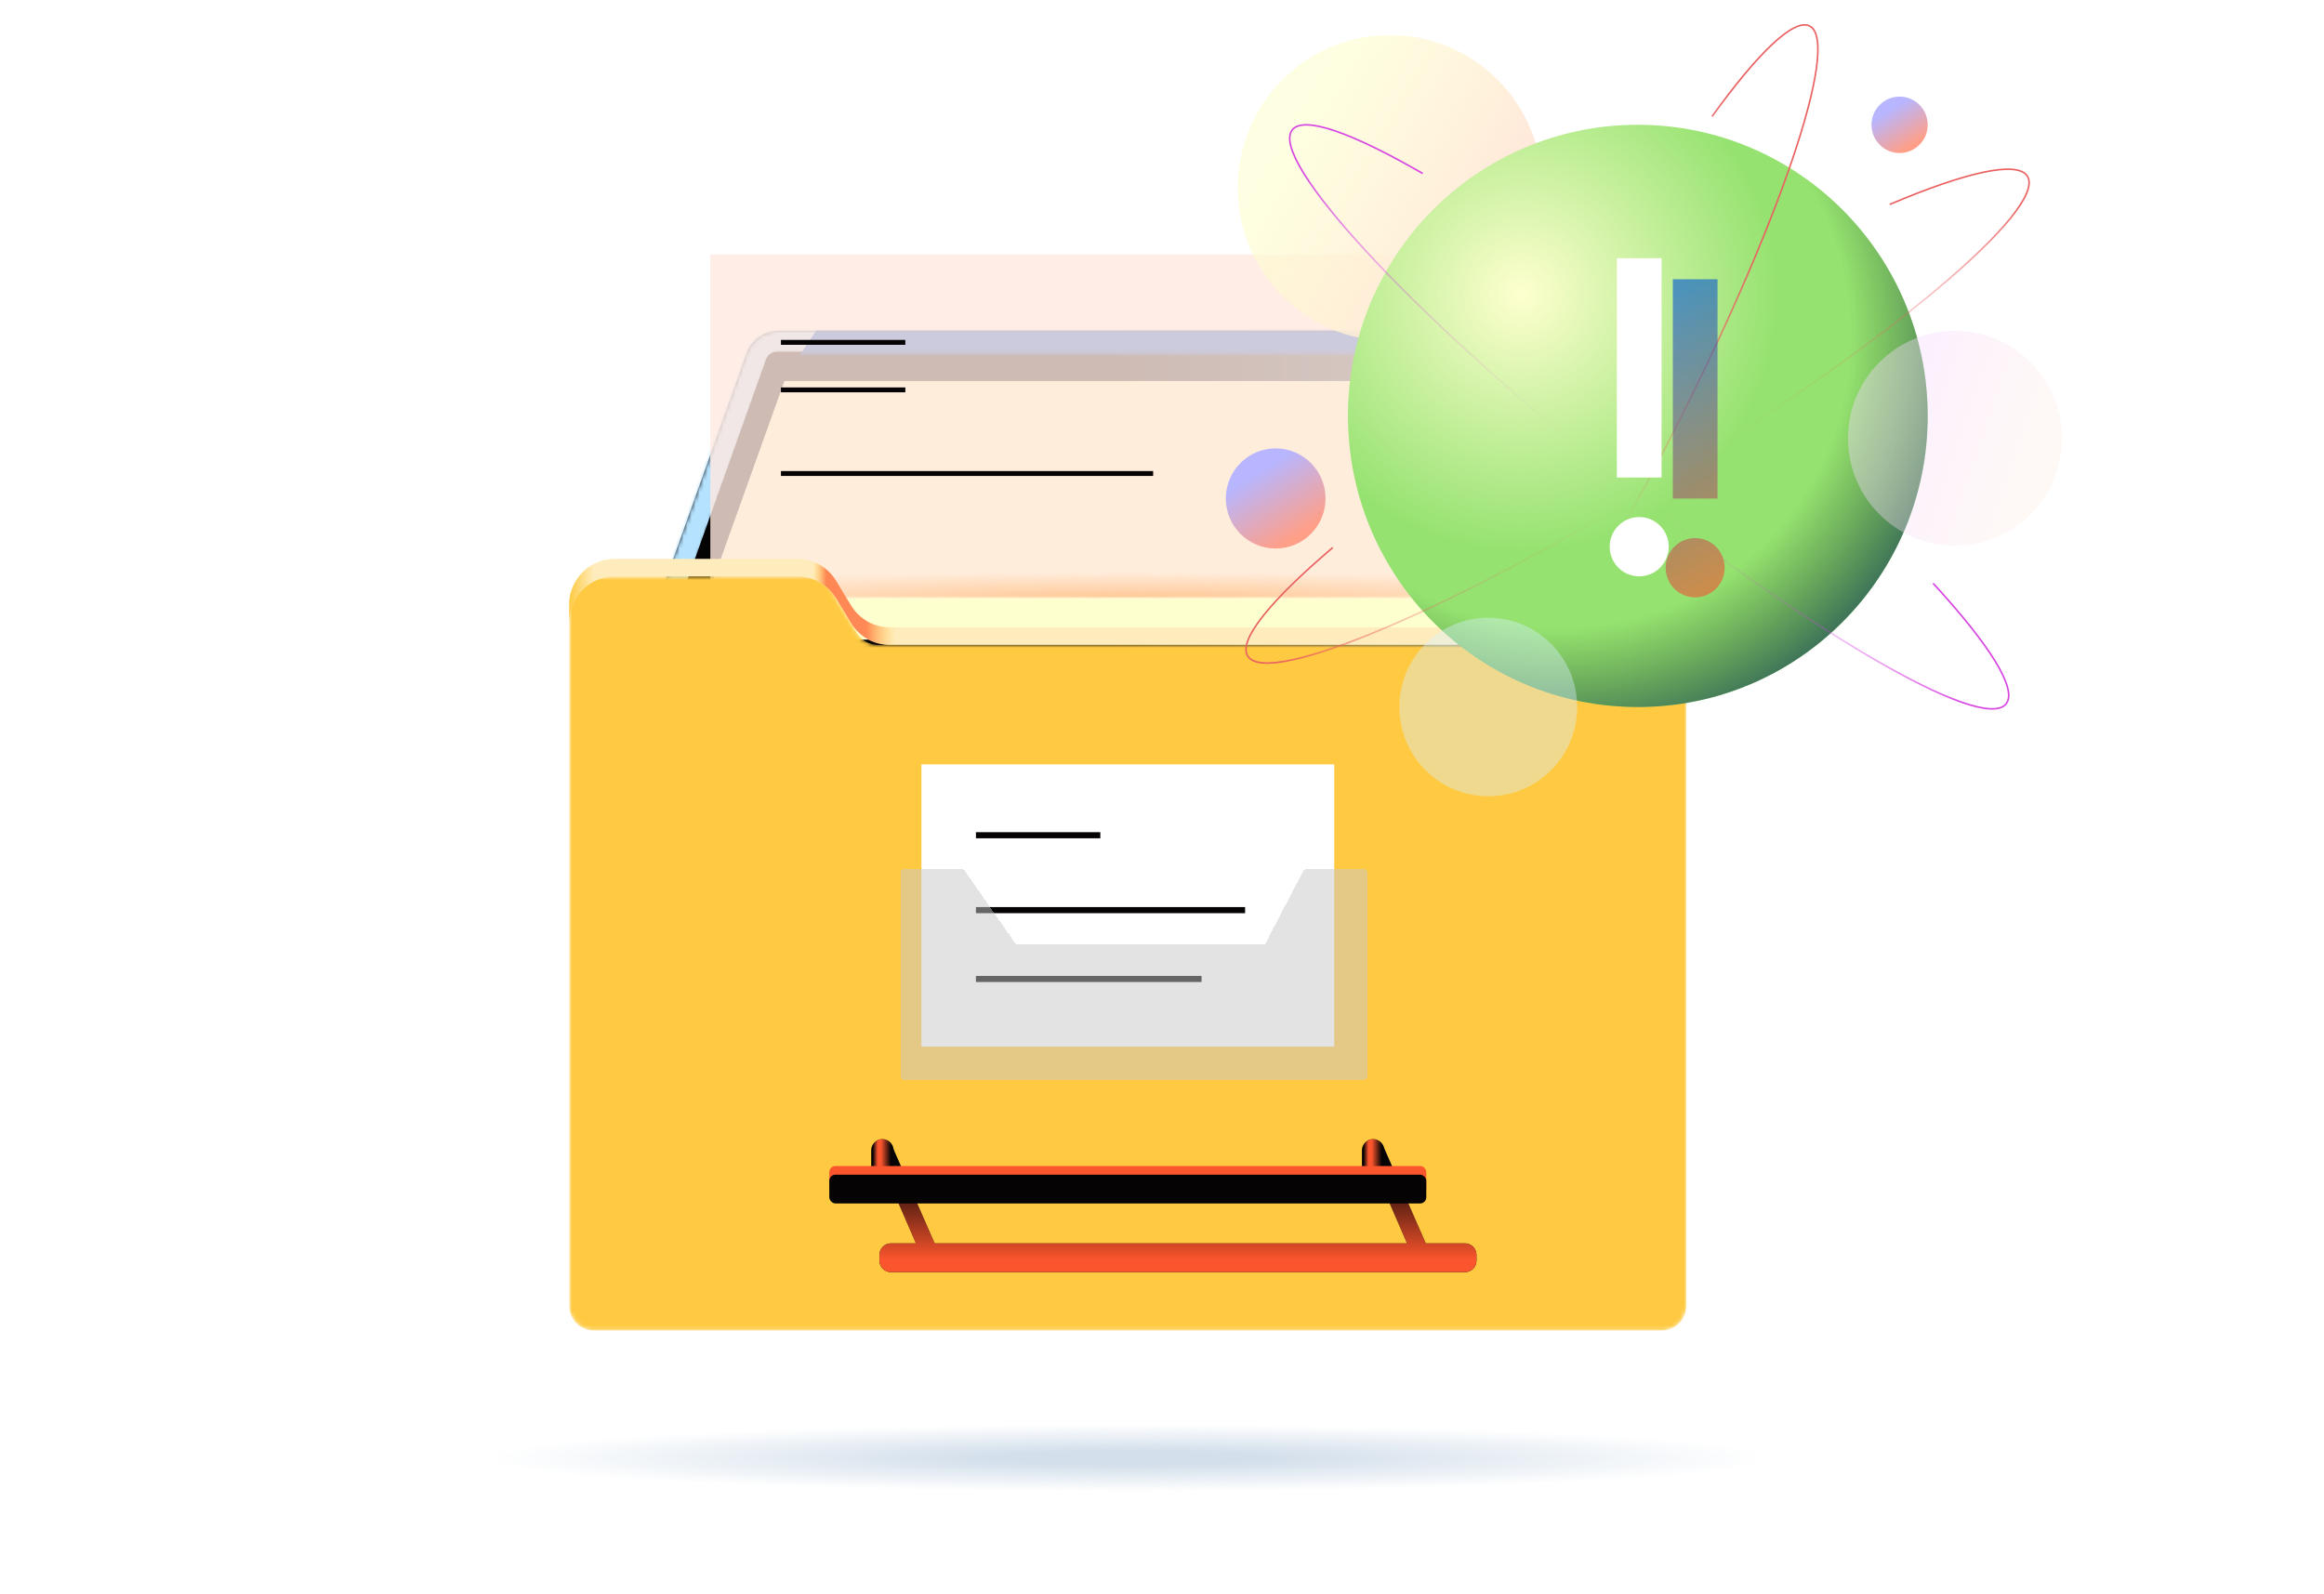 <svg width="583" height="400" viewBox="0 0 583 400" fill="none" xmlns="http://www.w3.org/2000/svg">
<g style="mix-blend-mode:multiply" filter="url(#filter0_f_31330_109048)">
<path d="M443.68 365.449C443.68 364.863 442.582 364.276 440.456 363.721C420.835 360.049 358.474 357.395 284.587 357.395C194.922 357.395 122.201 361.345 122.201 366.19C122.201 366.776 123.299 367.363 125.426 367.918C145.115 371.59 207.407 374.244 281.294 374.244C370.96 374.244 443.68 370.294 443.68 365.449Z" fill="url(#paint0_radial_31330_109048)"/>
</g>
<path d="M187.267 88.699C188.486 85.283 191.72 83.002 195.347 83.002H370.511C374.138 83.002 377.373 85.283 378.591 88.699L410.872 179.238H154.986L187.267 88.699Z" fill="#050304"/>
<path d="M187.267 88.699C188.486 85.283 191.72 83.002 195.347 83.002H370.511C374.138 83.002 377.373 85.283 378.591 88.699L410.872 179.238H154.986L187.267 88.699Z" fill="url(#paint1_linear_31330_109048)"/>
<path d="M369.043 95.59L392.282 160.493H173.564L196.785 95.59H369.043Z" fill="#FEFFCF"/>
<mask id="mask0_31330_109048" style="mask-type:alpha" maskUnits="userSpaceOnUse" x="154" y="83" width="257" height="97">
<path fill-rule="evenodd" clip-rule="evenodd" d="M370.49 88.719H195.326C194.117 88.719 193.039 89.479 192.633 90.618L163.075 173.517H402.741L373.183 90.618C372.777 89.479 371.699 88.719 370.49 88.719ZM378.57 88.697C377.352 85.281 374.117 83 370.49 83H195.326C191.699 83 188.464 85.281 187.246 88.697L154.965 179.236H410.851L378.57 88.697Z" fill="white"/>
</mask>
<g mask="url(#mask0_31330_109048)">
<g filter="url(#filter1_ii_31330_109048)">
<path fill-rule="evenodd" clip-rule="evenodd" d="M370.49 88.719H195.326C194.117 88.719 193.039 89.479 192.633 90.618L163.075 173.517H402.741L373.183 90.618C372.777 89.479 371.699 88.719 370.49 88.719ZM378.57 88.697C377.352 85.281 374.117 83 370.49 83H195.326C191.699 83 188.464 85.281 187.246 88.697L154.965 179.236H410.851L378.57 88.697Z" fill="#B5E2FF"/>
</g>
<path d="M392.879 122.475L388.374 133.615L371.951 101.229H192.551L209.946 75.144H379.9L392.879 122.475Z" fill="#0057D6"/>
</g>
<mask id="mask1_31330_109048" style="mask-type:alpha" maskUnits="userSpaceOnUse" x="177" y="63" width="212" height="87">
<path d="M177.408 63.102H388.485V149.998H177.408L177.408 63.102Z" fill="white"/>
</mask>
<g mask="url(#mask1_31330_109048)">
<g filter="url(#filter2_bi_31330_109048)">
<path d="M177.408 63.102H388.485V149.998H177.408L177.408 63.102Z" fill="#FFE8E0" fill-opacity="0.8"/>
</g>
<g filter="url(#filter3_f_31330_109048)">
<path d="M479.11 140.982C479.088 138.539 478.444 136.052 477 133.675L433.801 62.381C427.294 51.631 410.259 51.631 403.729 62.381L397.888 72.02L364.772 132.231C358.731 143.27 366.705 156.751 379.275 156.751H461.942C465.717 156.751 469.093 155.663 471.825 153.886C476.112 150.977 478.843 146.157 479.11 140.982Z" fill="#FA552D"/>
</g>
<path d="M195.906 85.898H227.111" stroke="#050304" stroke-width="1.225"/>
<path d="M195.906 97.818H227.111" stroke="#050304" stroke-width="1.225"/>
<path d="M195.906 118.803H289.279" stroke="#050304" stroke-width="1.225"/>
<rect x="177.408" y="143.441" width="211.077" height="6.568" fill="url(#paint2_radial_31330_109048)"/>
</g>
<mask id="mask2_31330_109048" style="mask-type:alpha" maskUnits="userSpaceOnUse" x="142" y="144" width="282" height="190">
<path d="M142.809 150.713C142.809 147.33 145.551 144.588 148.934 144.588H202.96C205.106 144.588 207.096 145.711 208.204 147.548L215.01 158.827C216.119 160.664 218.108 161.787 220.254 161.787H416.897C420.279 161.787 423.022 164.529 423.022 167.912V327.687C423.022 331.07 420.28 333.812 416.897 333.812H148.934C145.551 333.812 142.809 331.07 142.809 327.687L142.809 150.713Z" fill="white"/>
</mask>
<g mask="url(#mask2_31330_109048)">
<g filter="url(#filter4_ii_31330_109048)">
<path d="M142.809 150.713C142.809 147.33 145.551 144.588 148.934 144.588H202.96C205.106 144.588 207.096 145.711 208.204 147.548L215.01 158.827C216.119 160.664 218.108 161.787 220.254 161.787H416.897C420.279 161.787 423.022 164.529 423.022 167.912V327.687C423.022 331.07 420.28 333.812 416.897 333.812H148.934C145.551 333.812 142.809 331.07 142.809 327.687L142.809 150.713Z" fill="#FFCA42"/>
</g>
<g filter="url(#filter5_f_31330_109048)">
<path d="M234.464 311.961H352.983L343.17 289.461L347.101 287.746L357.662 311.961H367.525C369.104 311.961 370.384 313.242 370.384 314.821V316.318C370.384 317.897 369.104 319.177 367.525 319.177H223.486C221.907 319.177 220.627 317.897 220.627 316.318V314.821C220.627 313.242 221.907 311.961 223.486 311.961H229.784L219.971 289.461L223.902 287.746L234.464 311.961Z" fill="#050304"/>
<path d="M234.464 311.961H352.983L343.17 289.461L347.101 287.746L357.662 311.961H367.525C369.104 311.961 370.384 313.242 370.384 314.821V316.318C370.384 317.897 369.104 319.177 367.525 319.177H223.486C221.907 319.177 220.627 317.897 220.627 316.318V314.821C220.627 313.242 221.907 311.961 223.486 311.961H229.784L219.971 289.461L223.902 287.746L234.464 311.961Z" fill="url(#paint3_linear_31330_109048)"/>
</g>
<rect x="231.15" y="191.775" width="103.56" height="70.837" fill="white"/>
<path d="M244.824 209.564H276.028" stroke="#050304" stroke-width="1.531"/>
<path d="M244.824 228.354H312.347" stroke="#050304" stroke-width="1.531"/>
<path d="M244.824 245.627L301.426 245.627" stroke="#050304" stroke-width="1.531"/>
<g filter="url(#filter6_bdii_31330_109048)">
<path d="M240.448 216.894C240.277 216.647 239.995 216.5 239.694 216.5H225.266C224.759 216.5 224.348 216.911 224.348 217.419V268.48C224.348 268.987 224.759 269.398 225.266 269.398H340.582C341.09 269.398 341.501 268.987 341.501 268.48V217.419C341.501 216.911 341.09 216.5 340.582 216.5H326.231C325.889 216.5 325.575 216.69 325.417 216.994L316.018 235C315.86 235.303 315.546 235.493 315.203 235.493H253.873C253.572 235.493 253.291 235.346 253.119 235.099L240.448 216.894Z" fill="#C8C8C8" fill-opacity="0.5" shape-rendering="crispEdges"/>
</g>
<path d="M218.549 288.621C218.549 287.068 219.808 285.809 221.361 285.809C222.914 285.809 224.174 287.068 224.174 288.621V294.947H218.549V288.621Z" fill="#050304"/>
<path d="M218.549 288.621C218.549 287.068 219.808 285.809 221.361 285.809C222.914 285.809 224.174 287.068 224.174 288.621V294.947H218.549V288.621Z" fill="url(#paint4_linear_31330_109048)"/>
<path d="M341.654 288.621C341.654 287.068 342.913 285.809 344.467 285.809C346.02 285.809 347.279 287.068 347.279 288.621V294.947H341.654V288.621Z" fill="#050304"/>
<path d="M341.654 288.621C341.654 287.068 342.913 285.809 344.467 285.809C346.02 285.809 347.279 287.068 347.279 288.621V294.947H341.654V288.621Z" fill="url(#paint5_linear_31330_109048)"/>
<rect x="208.039" y="292.557" width="149.757" height="7.215" rx="1.531" fill="#FA552D"/>
<rect x="208.039" y="294.727" width="149.757" height="7.215" rx="1.531" fill="#050304"/>
</g>
<path d="M154.25 140.213C147.934 140.213 142.812 145.328 142.812 151.65V156.051C142.812 149.729 147.934 144.614 154.25 144.614H199.964C203.974 144.614 207.687 146.713 209.757 150.131L213.465 156.275C215.534 159.715 219.251 161.815 223.258 161.815H411.588C417.904 161.815 423.026 166.93 423.026 173.252V168.851C423.026 165.657 421.724 162.775 419.622 160.72C417.555 158.687 414.718 157.414 411.588 157.414H223.258C219.251 157.414 215.534 155.314 213.465 151.874L209.757 145.731C207.687 142.313 203.974 140.213 199.964 140.213H154.25Z" fill="#FFECBC"/>
<path d="M154.25 140.213C147.934 140.213 142.812 145.328 142.812 151.65V156.051C142.812 149.729 147.934 144.614 154.25 144.614H199.964C203.974 144.614 207.687 146.713 209.757 150.131L213.465 156.275C215.534 159.715 219.251 161.815 223.258 161.815H411.588C417.904 161.815 423.026 166.93 423.026 173.252V168.851C423.026 165.657 421.724 162.775 419.622 160.72C417.555 158.687 414.718 157.414 411.588 157.414H223.258C219.251 157.414 215.534 155.314 213.465 151.874L209.757 145.731C207.687 142.313 203.974 140.213 199.964 140.213H154.25Z" fill="url(#paint6_linear_31330_109048)"/>
<g filter="url(#filter7_iif_31330_109048)">
<ellipse cx="320.018" cy="125.063" rx="12.507" ry="12.563" fill="url(#paint7_linear_31330_109048)"/>
</g>
<g filter="url(#filter8_bii_31330_109048)">
<ellipse cx="348.705" cy="47.169" rx="38.199" ry="38.37" fill="url(#paint8_linear_31330_109048)"/>
</g>
<g filter="url(#filter9_f_31330_109048)">
<ellipse cx="410.871" cy="104.355" rx="72.713" ry="73.039" fill="#95E270"/>
<ellipse cx="410.871" cy="104.355" rx="72.713" ry="73.039" fill="url(#paint9_radial_31330_109048)"/>
<ellipse cx="410.871" cy="104.355" rx="72.713" ry="73.039" fill="url(#paint10_radial_31330_109048)"/>
</g>
<g filter="url(#filter10_f_31330_109048)">
<path d="M474.063 51.287C493.147 43.196 506.154 40.21 508.609 44.236C513.555 52.349 473.773 85.867 419.753 119.099C365.733 152.332 317.931 172.695 312.984 164.581C310.56 160.605 318.877 150.529 334.346 137.376" stroke="url(#paint11_linear_31330_109048)" stroke-width="0.4"/>
</g>
<g filter="url(#filter11_f_31330_109048)">
<path d="M484.933 146.347C498.985 161.633 506.194 172.911 503.257 176.596C497.337 184.023 452.451 157.805 403.002 118.036C353.552 78.267 318.264 40.007 324.184 32.581C327.085 28.941 339.342 33.381 356.909 43.536" stroke="url(#paint12_linear_31330_109048)" stroke-width="0.4"/>
</g>
<g filter="url(#filter12_f_31330_109048)">
<path d="M429.493 29.212C440.981 13.295 450.042 4.491 453.987 6.54C461.936 10.668 446.096 57.31 418.607 110.716C391.118 164.122 362.389 204.069 354.439 199.941C350.544 197.918 352.361 185.686 358.462 167.452" stroke="url(#paint13_linear_31330_109048)" stroke-width="0.4"/>
</g>
<g filter="url(#filter13_ii_31330_109048)">
<path d="M411.214 129.727C407.12 129.727 403.809 133.053 403.809 137.165C403.809 141.277 407.12 144.603 411.214 144.603C415.307 144.603 418.619 141.277 418.619 137.165C418.619 133.053 415.281 129.727 411.214 129.727Z" fill="white"/>
<path d="M405.605 64.785H416.822V119.813H405.605V64.785Z" fill="white"/>
</g>
<g filter="url(#filter14_f_31330_109048)">
<path d="M425.253 135.004C421.159 135.004 417.848 138.33 417.848 142.442C417.848 146.554 421.159 149.881 425.253 149.881C429.346 149.881 432.658 146.554 432.658 142.442C432.658 138.33 429.32 135.004 425.253 135.004Z" fill="url(#paint14_linear_31330_109048)" fill-opacity="0.6"/>
<path d="M419.644 70.062H430.861V125.091H419.644V70.062Z" fill="url(#paint15_linear_31330_109048)" fill-opacity="0.6"/>
</g>
<g filter="url(#filter15_bii_31330_109048)">
<ellipse cx="490.44" cy="109.971" rx="26.841" ry="26.961" fill="url(#paint16_linear_31330_109048)" fill-opacity="0.4"/>
</g>
<g filter="url(#filter16_iif_31330_109048)">
<ellipse cx="476.533" cy="31.316" rx="7.05" ry="7.082" fill="url(#paint17_linear_31330_109048)"/>
</g>
<g filter="url(#filter17_bii_31330_109048)">
<ellipse cx="373.353" cy="177.387" rx="22.295" ry="22.395" fill="#D8F0FF" fill-opacity="0.4"/>
</g>
<defs>
<filter id="filter0_f_31330_109048" x="117.611" y="352.805" width="330.659" height="26.03" filterUnits="userSpaceOnUse" color-interpolation-filters="sRGB">
<feFlood flood-opacity="0" result="BackgroundImageFix"/>
<feBlend mode="normal" in="SourceGraphic" in2="BackgroundImageFix" result="shape"/>
<feGaussianBlur stdDeviation="2.295" result="effect1_foregroundBlur_31330_109048"/>
</filter>
<filter id="filter1_ii_31330_109048" x="154.199" y="82.234" width="256.959" height="97.308" filterUnits="userSpaceOnUse" color-interpolation-filters="sRGB">
<feFlood flood-opacity="0" result="BackgroundImageFix"/>
<feBlend mode="normal" in="SourceGraphic" in2="BackgroundImageFix" result="shape"/>
<feColorMatrix in="SourceAlpha" type="matrix" values="0 0 0 0 0 0 0 0 0 0 0 0 0 0 0 0 0 0 127 0" result="hardAlpha"/>
<feOffset dx="-0.766" dy="-0.766"/>
<feGaussianBlur stdDeviation="0.383"/>
<feComposite in2="hardAlpha" operator="arithmetic" k2="-1" k3="1"/>
<feColorMatrix type="matrix" values="0 0 0 0 0.988 0 0 0 0 0.728 0 0 0 0 0.581 0 0 0 1 0"/>
<feBlend mode="normal" in2="shape" result="effect1_innerShadow_31330_109048"/>
<feColorMatrix in="SourceAlpha" type="matrix" values="0 0 0 0 0 0 0 0 0 0 0 0 0 0 0 0 0 0 127 0" result="hardAlpha"/>
<feOffset dx="0.306" dy="0.306"/>
<feGaussianBlur stdDeviation="0.153"/>
<feComposite in2="hardAlpha" operator="arithmetic" k2="-1" k3="1"/>
<feColorMatrix type="matrix" values="0 0 0 0 0.994 0 0 0 0 1 0 0 0 0 0.958 0 0 0 1 0"/>
<feBlend mode="normal" in2="effect1_innerShadow_31330_109048" result="effect2_innerShadow_31330_109048"/>
</filter>
<filter id="filter2_bi_31330_109048" x="171.283" y="56.977" width="223.326" height="99.147" filterUnits="userSpaceOnUse" color-interpolation-filters="sRGB">
<feFlood flood-opacity="0" result="BackgroundImageFix"/>
<feGaussianBlur in="BackgroundImageFix" stdDeviation="3.062"/>
<feComposite in2="SourceAlpha" operator="in" result="effect1_backgroundBlur_31330_109048"/>
<feBlend mode="normal" in="SourceGraphic" in2="effect1_backgroundBlur_31330_109048" result="shape"/>
<feColorMatrix in="SourceAlpha" type="matrix" values="0 0 0 0 0 0 0 0 0 0 0 0 0 0 0 0 0 0 127 0" result="hardAlpha"/>
<feOffset dx="0.766" dy="0.766"/>
<feGaussianBlur stdDeviation="0.383"/>
<feComposite in2="hardAlpha" operator="arithmetic" k2="-1" k3="1"/>
<feColorMatrix type="matrix" values="0 0 0 0 1 0 0 0 0 1 0 0 0 0 1 0 0 0 1 0"/>
<feBlend mode="normal" in2="shape" result="effect2_innerShadow_31330_109048"/>
</filter>
<filter id="filter3_f_31330_109048" x="356.713" y="48.318" width="128.396" height="114.434" filterUnits="userSpaceOnUse" color-interpolation-filters="sRGB">
<feFlood flood-opacity="0" result="BackgroundImageFix"/>
<feBlend mode="normal" in="SourceGraphic" in2="BackgroundImageFix" result="shape"/>
<feGaussianBlur stdDeviation="3" result="effect1_foregroundBlur_31330_109048"/>
</filter>
<filter id="filter4_ii_31330_109048" x="142.043" y="143.822" width="281.744" height="190.756" filterUnits="userSpaceOnUse" color-interpolation-filters="sRGB">
<feFlood flood-opacity="0" result="BackgroundImageFix"/>
<feBlend mode="normal" in="SourceGraphic" in2="BackgroundImageFix" result="shape"/>
<feColorMatrix in="SourceAlpha" type="matrix" values="0 0 0 0 0 0 0 0 0 0 0 0 0 0 0 0 0 0 127 0" result="hardAlpha"/>
<feOffset dx="-0.766" dy="-0.766"/>
<feGaussianBlur stdDeviation="0.383"/>
<feComposite in2="hardAlpha" operator="arithmetic" k2="-1" k3="1"/>
<feColorMatrix type="matrix" values="0 0 0 0 1 0 0 0 0 0.467 0 0 0 0 0.338 0 0 0 1 0"/>
<feBlend mode="normal" in2="shape" result="effect1_innerShadow_31330_109048"/>
<feColorMatrix in="SourceAlpha" type="matrix" values="0 0 0 0 0 0 0 0 0 0 0 0 0 0 0 0 0 0 127 0" result="hardAlpha"/>
<feOffset dx="0.766" dy="0.766"/>
<feGaussianBlur stdDeviation="0.383"/>
<feComposite in2="hardAlpha" operator="arithmetic" k2="-1" k3="1"/>
<feColorMatrix type="matrix" values="0 0 0 0 0.994 0 0 0 0 1 0 0 0 0 0.958 0 0 0 1 0"/>
<feBlend mode="normal" in2="effect1_innerShadow_31330_109048" result="effect2_innerShadow_31330_109048"/>
</filter>
<filter id="filter5_f_31330_109048" x="215.377" y="283.152" width="159.602" height="40.619" filterUnits="userSpaceOnUse" color-interpolation-filters="sRGB">
<feFlood flood-opacity="0" result="BackgroundImageFix"/>
<feBlend mode="normal" in="SourceGraphic" in2="BackgroundImageFix" result="shape"/>
<feGaussianBlur stdDeviation="2.297" result="effect1_foregroundBlur_31330_109048"/>
</filter>
<filter id="filter6_bdii_31330_109048" x="222.816" y="214.969" width="123.279" height="59.023" filterUnits="userSpaceOnUse" color-interpolation-filters="sRGB">
<feFlood flood-opacity="0" result="BackgroundImageFix"/>
<feGaussianBlur in="BackgroundImageFix" stdDeviation="0.766"/>
<feComposite in2="SourceAlpha" operator="in" result="effect1_backgroundBlur_31330_109048"/>
<feColorMatrix in="SourceAlpha" type="matrix" values="0 0 0 0 0 0 0 0 0 0 0 0 0 0 0 0 0 0 127 0" result="hardAlpha"/>
<feOffset dx="1.531" dy="1.531"/>
<feGaussianBlur stdDeviation="1.531"/>
<feComposite in2="hardAlpha" operator="out"/>
<feColorMatrix type="matrix" values="0 0 0 0 0.98 0 0 0 0 0.333 0 0 0 0 0.176 0 0 0 0.3 0"/>
<feBlend mode="normal" in2="effect1_backgroundBlur_31330_109048" result="effect2_dropShadow_31330_109048"/>
<feBlend mode="normal" in="SourceGraphic" in2="effect2_dropShadow_31330_109048" result="shape"/>
<feColorMatrix in="SourceAlpha" type="matrix" values="0 0 0 0 0 0 0 0 0 0 0 0 0 0 0 0 0 0 127 0" result="hardAlpha"/>
<feOffset dx="-0.766" dy="-0.766"/>
<feGaussianBlur stdDeviation="0.383"/>
<feComposite in2="hardAlpha" operator="arithmetic" k2="-1" k3="1"/>
<feColorMatrix type="matrix" values="0 0 0 0 0.581 0 0 0 0 0.831 0 0 0 0 0.988 0 0 0 1 0"/>
<feBlend mode="normal" in2="shape" result="effect3_innerShadow_31330_109048"/>
<feColorMatrix in="SourceAlpha" type="matrix" values="0 0 0 0 0 0 0 0 0 0 0 0 0 0 0 0 0 0 127 0" result="hardAlpha"/>
<feOffset dx="0.766" dy="0.766"/>
<feGaussianBlur stdDeviation="0.383"/>
<feComposite in2="hardAlpha" operator="arithmetic" k2="-1" k3="1"/>
<feColorMatrix type="matrix" values="0 0 0 0 0.994 0 0 0 0 1 0 0 0 0 0.958 0 0 0 1 0"/>
<feBlend mode="normal" in2="effect3_innerShadow_31330_109048" result="effect4_innerShadow_31330_109048"/>
</filter>
<filter id="filter7_iif_31330_109048" x="305.512" y="110.5" width="29.014" height="29.125" filterUnits="userSpaceOnUse" color-interpolation-filters="sRGB">
<feFlood flood-opacity="0" result="BackgroundImageFix"/>
<feBlend mode="normal" in="SourceGraphic" in2="BackgroundImageFix" result="shape"/>
<feColorMatrix in="SourceAlpha" type="matrix" values="0 0 0 0 0 0 0 0 0 0 0 0 0 0 0 0 0 0 127 0" result="hardAlpha"/>
<feOffset dx="-0.6" dy="-0.6"/>
<feGaussianBlur stdDeviation="0.3"/>
<feComposite in2="hardAlpha" operator="arithmetic" k2="-1" k3="1"/>
<feColorMatrix type="matrix" values="0 0 0 0 0.785 0 0 0 0 0.512 0 0 0 0 1 0 0 0 1 0"/>
<feBlend mode="normal" in2="shape" result="effect1_innerShadow_31330_109048"/>
<feColorMatrix in="SourceAlpha" type="matrix" values="0 0 0 0 0 0 0 0 0 0 0 0 0 0 0 0 0 0 127 0" result="hardAlpha"/>
<feOffset dx="0.6" dy="0.6"/>
<feGaussianBlur stdDeviation="0.3"/>
<feComposite in2="hardAlpha" operator="arithmetic" k2="-1" k3="1"/>
<feColorMatrix type="matrix" values="0 0 0 0 0.994 0 0 0 0 1 0 0 0 0 0.958 0 0 0 1 0"/>
<feBlend mode="normal" in2="effect1_innerShadow_31330_109048" result="effect2_innerShadow_31330_109048"/>
<feGaussianBlur stdDeviation="1" result="effect3_foregroundBlur_31330_109048"/>
</filter>
<filter id="filter8_bii_31330_109048" x="306.506" y="4.799" width="84.398" height="84.74" filterUnits="userSpaceOnUse" color-interpolation-filters="sRGB">
<feFlood flood-opacity="0" result="BackgroundImageFix"/>
<feGaussianBlur in="BackgroundImageFix" stdDeviation="2"/>
<feComposite in2="SourceAlpha" operator="in" result="effect1_backgroundBlur_31330_109048"/>
<feBlend mode="normal" in="SourceGraphic" in2="effect1_backgroundBlur_31330_109048" result="shape"/>
<feColorMatrix in="SourceAlpha" type="matrix" values="0 0 0 0 0 0 0 0 0 0 0 0 0 0 0 0 0 0 127 0" result="hardAlpha"/>
<feOffset dx="-0.6" dy="-0.6"/>
<feGaussianBlur stdDeviation="0.3"/>
<feComposite in2="hardAlpha" operator="arithmetic" k2="-1" k3="1"/>
<feColorMatrix type="matrix" values="0 0 0 0 0.988 0 0 0 0 0.728 0 0 0 0 0.581 0 0 0 1 0"/>
<feBlend mode="normal" in2="shape" result="effect2_innerShadow_31330_109048"/>
<feColorMatrix in="SourceAlpha" type="matrix" values="0 0 0 0 0 0 0 0 0 0 0 0 0 0 0 0 0 0 127 0" result="hardAlpha"/>
<feOffset dx="0.6" dy="0.6"/>
<feGaussianBlur stdDeviation="0.3"/>
<feComposite in2="hardAlpha" operator="arithmetic" k2="-1" k3="1"/>
<feColorMatrix type="matrix" values="0 0 0 0 0.994 0 0 0 0 1 0 0 0 0 0.958 0 0 0 1 0"/>
<feBlend mode="normal" in2="effect2_innerShadow_31330_109048" result="effect3_innerShadow_31330_109048"/>
</filter>
<filter id="filter9_f_31330_109048" x="331.158" y="24.316" width="159.426" height="160.078" filterUnits="userSpaceOnUse" color-interpolation-filters="sRGB">
<feFlood flood-opacity="0" result="BackgroundImageFix"/>
<feBlend mode="normal" in="SourceGraphic" in2="BackgroundImageFix" result="shape"/>
<feGaussianBlur stdDeviation="3.5" result="effect1_foregroundBlur_31330_109048"/>
</filter>
<filter id="filter10_f_31330_109048" x="310.369" y="40.254" width="200.855" height="128.309" filterUnits="userSpaceOnUse" color-interpolation-filters="sRGB">
<feFlood flood-opacity="0" result="BackgroundImageFix"/>
<feBlend mode="normal" in="SourceGraphic" in2="BackgroundImageFix" result="shape"/>
<feGaussianBlur stdDeviation="1" result="effect1_foregroundBlur_31330_109048"/>
</filter>
<filter id="filter11_f_31330_109048" x="321.336" y="29.123" width="184.768" height="150.932" filterUnits="userSpaceOnUse" color-interpolation-filters="sRGB">
<feFlood flood-opacity="0" result="BackgroundImageFix"/>
<feBlend mode="normal" in="SourceGraphic" in2="BackgroundImageFix" result="shape"/>
<feGaussianBlur stdDeviation="1" result="effect1_foregroundBlur_31330_109048"/>
</filter>
<filter id="filter12_f_31330_109048" x="350.188" y="4.047" width="108.053" height="198.387" filterUnits="userSpaceOnUse" color-interpolation-filters="sRGB">
<feFlood flood-opacity="0" result="BackgroundImageFix"/>
<feBlend mode="normal" in="SourceGraphic" in2="BackgroundImageFix" result="shape"/>
<feGaussianBlur stdDeviation="1" result="effect1_foregroundBlur_31330_109048"/>
</filter>
<filter id="filter13_ii_31330_109048" x="402.809" y="63.785" width="16.811" height="81.818" filterUnits="userSpaceOnUse" color-interpolation-filters="sRGB">
<feFlood flood-opacity="0" result="BackgroundImageFix"/>
<feBlend mode="normal" in="SourceGraphic" in2="BackgroundImageFix" result="shape"/>
<feColorMatrix in="SourceAlpha" type="matrix" values="0 0 0 0 0 0 0 0 0 0 0 0 0 0 0 0 0 0 127 0" result="hardAlpha"/>
<feOffset dx="-1" dy="-1"/>
<feGaussianBlur stdDeviation="0.5"/>
<feComposite in2="hardAlpha" operator="arithmetic" k2="-1" k3="1"/>
<feColorMatrix type="matrix" values="0 0 0 0 0.581 0 0 0 0 0.831 0 0 0 0 0.988 0 0 0 1 0"/>
<feBlend mode="normal" in2="shape" result="effect1_innerShadow_31330_109048"/>
<feColorMatrix in="SourceAlpha" type="matrix" values="0 0 0 0 0 0 0 0 0 0 0 0 0 0 0 0 0 0 127 0" result="hardAlpha"/>
<feOffset dx="1" dy="1"/>
<feGaussianBlur stdDeviation="0.5"/>
<feComposite in2="hardAlpha" operator="arithmetic" k2="-1" k3="1"/>
<feColorMatrix type="matrix" values="0 0 0 0 0.996 0 0 0 0 1 0 0 0 0 0.812 0 0 0 1 0"/>
<feBlend mode="normal" in2="effect1_innerShadow_31330_109048" result="effect2_innerShadow_31330_109048"/>
</filter>
<filter id="filter14_f_31330_109048" x="412.848" y="65.062" width="24.811" height="89.818" filterUnits="userSpaceOnUse" color-interpolation-filters="sRGB">
<feFlood flood-opacity="0" result="BackgroundImageFix"/>
<feBlend mode="normal" in="SourceGraphic" in2="BackgroundImageFix" result="shape"/>
<feGaussianBlur stdDeviation="2.5" result="effect1_foregroundBlur_31330_109048"/>
</filter>
<filter id="filter15_bii_31330_109048" x="459.6" y="79.01" width="61.682" height="61.922" filterUnits="userSpaceOnUse" color-interpolation-filters="sRGB">
<feFlood flood-opacity="0" result="BackgroundImageFix"/>
<feGaussianBlur in="BackgroundImageFix" stdDeviation="2"/>
<feComposite in2="SourceAlpha" operator="in" result="effect1_backgroundBlur_31330_109048"/>
<feBlend mode="normal" in="SourceGraphic" in2="effect1_backgroundBlur_31330_109048" result="shape"/>
<feColorMatrix in="SourceAlpha" type="matrix" values="0 0 0 0 0 0 0 0 0 0 0 0 0 0 0 0 0 0 127 0" result="hardAlpha"/>
<feOffset dx="-0.5" dy="-0.5"/>
<feGaussianBlur stdDeviation="0.25"/>
<feComposite in2="hardAlpha" operator="arithmetic" k2="-1" k3="1"/>
<feColorMatrix type="matrix" values="0 0 0 0 0.988 0 0 0 0 0.728 0 0 0 0 0.581 0 0 0 1 0"/>
<feBlend mode="normal" in2="shape" result="effect2_innerShadow_31330_109048"/>
<feColorMatrix in="SourceAlpha" type="matrix" values="0 0 0 0 0 0 0 0 0 0 0 0 0 0 0 0 0 0 127 0" result="hardAlpha"/>
<feOffset dx="0.5" dy="0.5"/>
<feGaussianBlur stdDeviation="0.25"/>
<feComposite in2="hardAlpha" operator="arithmetic" k2="-1" k3="1"/>
<feColorMatrix type="matrix" values="0 0 0 0 0.994 0 0 0 0 1 0 0 0 0 0.958 0 0 0 1 0"/>
<feBlend mode="normal" in2="effect2_innerShadow_31330_109048" result="effect3_innerShadow_31330_109048"/>
</filter>
<filter id="filter16_iif_31330_109048" x="465.482" y="20.234" width="22.102" height="22.164" filterUnits="userSpaceOnUse" color-interpolation-filters="sRGB">
<feFlood flood-opacity="0" result="BackgroundImageFix"/>
<feBlend mode="normal" in="SourceGraphic" in2="BackgroundImageFix" result="shape"/>
<feColorMatrix in="SourceAlpha" type="matrix" values="0 0 0 0 0 0 0 0 0 0 0 0 0 0 0 0 0 0 127 0" result="hardAlpha"/>
<feOffset dx="-0.6" dy="-0.6"/>
<feGaussianBlur stdDeviation="0.3"/>
<feComposite in2="hardAlpha" operator="arithmetic" k2="-1" k3="1"/>
<feColorMatrix type="matrix" values="0 0 0 0 0.785 0 0 0 0 0.512 0 0 0 0 1 0 0 0 1 0"/>
<feBlend mode="normal" in2="shape" result="effect1_innerShadow_31330_109048"/>
<feColorMatrix in="SourceAlpha" type="matrix" values="0 0 0 0 0 0 0 0 0 0 0 0 0 0 0 0 0 0 127 0" result="hardAlpha"/>
<feOffset dx="0.6" dy="0.6"/>
<feGaussianBlur stdDeviation="0.3"/>
<feComposite in2="hardAlpha" operator="arithmetic" k2="-1" k3="1"/>
<feColorMatrix type="matrix" values="0 0 0 0 0.994 0 0 0 0 1 0 0 0 0 0.958 0 0 0 1 0"/>
<feBlend mode="normal" in2="effect1_innerShadow_31330_109048" result="effect2_innerShadow_31330_109048"/>
<feGaussianBlur stdDeviation="2" result="effect3_foregroundBlur_31330_109048"/>
</filter>
<filter id="filter17_bii_31330_109048" x="347.059" y="150.992" width="52.59" height="52.789" filterUnits="userSpaceOnUse" color-interpolation-filters="sRGB">
<feFlood flood-opacity="0" result="BackgroundImageFix"/>
<feGaussianBlur in="BackgroundImageFix" stdDeviation="2"/>
<feComposite in2="SourceAlpha" operator="in" result="effect1_backgroundBlur_31330_109048"/>
<feBlend mode="normal" in="SourceGraphic" in2="effect1_backgroundBlur_31330_109048" result="shape"/>
<feColorMatrix in="SourceAlpha" type="matrix" values="0 0 0 0 0 0 0 0 0 0 0 0 0 0 0 0 0 0 127 0" result="hardAlpha"/>
<feOffset dx="-1" dy="-1"/>
<feGaussianBlur stdDeviation="0.5"/>
<feComposite in2="hardAlpha" operator="arithmetic" k2="-1" k3="1"/>
<feColorMatrix type="matrix" values="0 0 0 0 0.581 0 0 0 0 0.831 0 0 0 0 0.988 0 0 0 1 0"/>
<feBlend mode="normal" in2="shape" result="effect2_innerShadow_31330_109048"/>
<feColorMatrix in="SourceAlpha" type="matrix" values="0 0 0 0 0 0 0 0 0 0 0 0 0 0 0 0 0 0 127 0" result="hardAlpha"/>
<feOffset dx="1" dy="1"/>
<feGaussianBlur stdDeviation="0.5"/>
<feComposite in2="hardAlpha" operator="arithmetic" k2="-1" k3="1"/>
<feColorMatrix type="matrix" values="0 0 0 0 0.994 0 0 0 0 1 0 0 0 0 0.958 0 0 0 1 0"/>
<feBlend mode="normal" in2="effect2_innerShadow_31330_109048" result="effect3_innerShadow_31330_109048"/>
</filter>
<radialGradient id="paint0_radial_31330_109048" cx="0" cy="0" r="1" gradientUnits="userSpaceOnUse" gradientTransform="translate(282.94 365.819) rotate(90) scale(8.425 160.739)">
<stop offset="0.208" stop-color="#D3DFEB"/>
<stop offset="1" stop-color="#D3DFEB" stop-opacity="0"/>
</radialGradient>
<linearGradient id="paint1_linear_31330_109048" x1="364.99" y1="102.921" x2="279.399" y2="102.921" gradientUnits="userSpaceOnUse">
<stop stop-color="#3E515C"/>
<stop offset="1" stop-color="#3E515C" stop-opacity="0"/>
</linearGradient>
<radialGradient id="paint2_radial_31330_109048" cx="0" cy="0" r="1" gradientUnits="userSpaceOnUse" gradientTransform="translate(282.947 150.009) rotate(-90) scale(6.568 151.434)">
<stop stop-color="#FFC896"/>
<stop offset="1" stop-color="#FFC896" stop-opacity="0"/>
</radialGradient>
<linearGradient id="paint3_linear_31330_109048" x1="307.355" y1="315.96" x2="307.355" y2="293.083" gradientUnits="userSpaceOnUse">
<stop stop-color="#FA552D"/>
<stop offset="1" stop-color="#FA552D" stop-opacity="0"/>
</linearGradient>
<linearGradient id="paint4_linear_31330_109048" x1="218.549" y1="289.797" x2="224.174" y2="289.797" gradientUnits="userSpaceOnUse">
<stop offset="0.075" stop-color="#FA552D" stop-opacity="0"/>
<stop offset="0.29" stop-color="#FA552D"/>
<stop offset="0.436" stop-color="#FA552D"/>
<stop offset="0.882" stop-color="#FA552D" stop-opacity="0"/>
</linearGradient>
<linearGradient id="paint5_linear_31330_109048" x1="341.654" y1="289.797" x2="347.279" y2="289.797" gradientUnits="userSpaceOnUse">
<stop offset="0.075" stop-color="#FA552D" stop-opacity="0"/>
<stop offset="0.29" stop-color="#FA552D"/>
<stop offset="0.436" stop-color="#FA552D"/>
<stop offset="0.882" stop-color="#FA552D" stop-opacity="0"/>
</linearGradient>
<linearGradient id="paint6_linear_31330_109048" x1="142.812" y1="173.252" x2="423.026" y2="173.252" gradientUnits="userSpaceOnUse">
<stop stop-color="#FFCA42"/>
<stop offset="0.022" stop-color="#FFCA42" stop-opacity="0"/>
<stop offset="0.218" stop-color="#FFCA42" stop-opacity="0"/>
<stop offset="0.23" stop-color="#FF8754"/>
<stop offset="0.266" stop-color="#FF8754" stop-opacity="0.978"/>
<stop offset="0.292" stop-color="#FFCA42" stop-opacity="0"/>
<stop offset="0.965" stop-color="#FFCA42" stop-opacity="0"/>
<stop offset="0.982" stop-color="#FF8754"/>
</linearGradient>
<linearGradient id="paint7_linear_31330_109048" x1="317.288" y1="117.275" x2="327.3" y2="133.217" gradientUnits="userSpaceOnUse">
<stop stop-color="#B7B6FF"/>
<stop offset="1" stop-color="#FF9F88"/>
</linearGradient>
<linearGradient id="paint8_linear_31330_109048" x1="335.662" y1="12.493" x2="384.585" y2="40.53" gradientUnits="userSpaceOnUse">
<stop stop-color="#FEFFCF" stop-opacity="0.6"/>
<stop offset="1" stop-color="#FFE7DA"/>
</linearGradient>
<radialGradient id="paint9_radial_31330_109048" cx="0" cy="0" r="1" gradientUnits="userSpaceOnUse" gradientTransform="translate(390.913 84.394) rotate(56.598) scale(118.664 118.456)">
<stop offset="0.619" stop-color="#193A1A" stop-opacity="0"/>
<stop offset="1" stop-color="#002A69"/>
</radialGradient>
<radialGradient id="paint10_radial_31330_109048" cx="0" cy="0" r="1" gradientUnits="userSpaceOnUse" gradientTransform="translate(381.51 73.87) rotate(57.31) scale(64.906 64.786)">
<stop stop-color="#FEFFCF"/>
<stop offset="1" stop-color="#FEFFCF" stop-opacity="0"/>
</radialGradient>
<linearGradient id="paint11_linear_31330_109048" x1="404.5" y1="94.081" x2="419.853" y2="119.038" gradientUnits="userSpaceOnUse">
<stop offset="0.593" stop-color="#EA6161"/>
<stop offset="1" stop-color="#EA6161" stop-opacity="0"/>
</linearGradient>
<linearGradient id="paint12_linear_31330_109048" x1="421.255" y1="95.135" x2="402.902" y2="117.956" gradientUnits="userSpaceOnUse">
<stop offset="0.642" stop-color="#D745E3"/>
<stop offset="1" stop-color="#D745E3" stop-opacity="0"/>
</linearGradient>
<linearGradient id="paint13_linear_31330_109048" x1="446.149" y1="83.605" x2="399.436" y2="93.392" gradientUnits="userSpaceOnUse">
<stop stop-color="#EA6161"/>
<stop offset="1" stop-color="#EA6161" stop-opacity="0"/>
</linearGradient>
<linearGradient id="paint14_linear_31330_109048" x1="407.694" y1="78.768" x2="441.664" y2="144.354" gradientUnits="userSpaceOnUse">
<stop stop-color="#0057D6"/>
<stop offset="1" stop-color="#FA552D"/>
</linearGradient>
<linearGradient id="paint15_linear_31330_109048" x1="407.694" y1="78.768" x2="441.664" y2="144.354" gradientUnits="userSpaceOnUse">
<stop stop-color="#0057D6"/>
<stop offset="1" stop-color="#FA552D"/>
</linearGradient>
<linearGradient id="paint16_linear_31330_109048" x1="509.922" y1="130.661" x2="471.165" y2="117.394" gradientUnits="userSpaceOnUse">
<stop stop-color="#FFE7DA" stop-opacity="0.6"/>
<stop offset="1" stop-color="#F5DAFF"/>
</linearGradient>
<linearGradient id="paint17_linear_31330_109048" x1="474.993" y1="26.926" x2="480.638" y2="35.913" gradientUnits="userSpaceOnUse">
<stop stop-color="#B7B6FF"/>
<stop offset="1" stop-color="#FF9F88"/>
</linearGradient>
</defs>
</svg>
